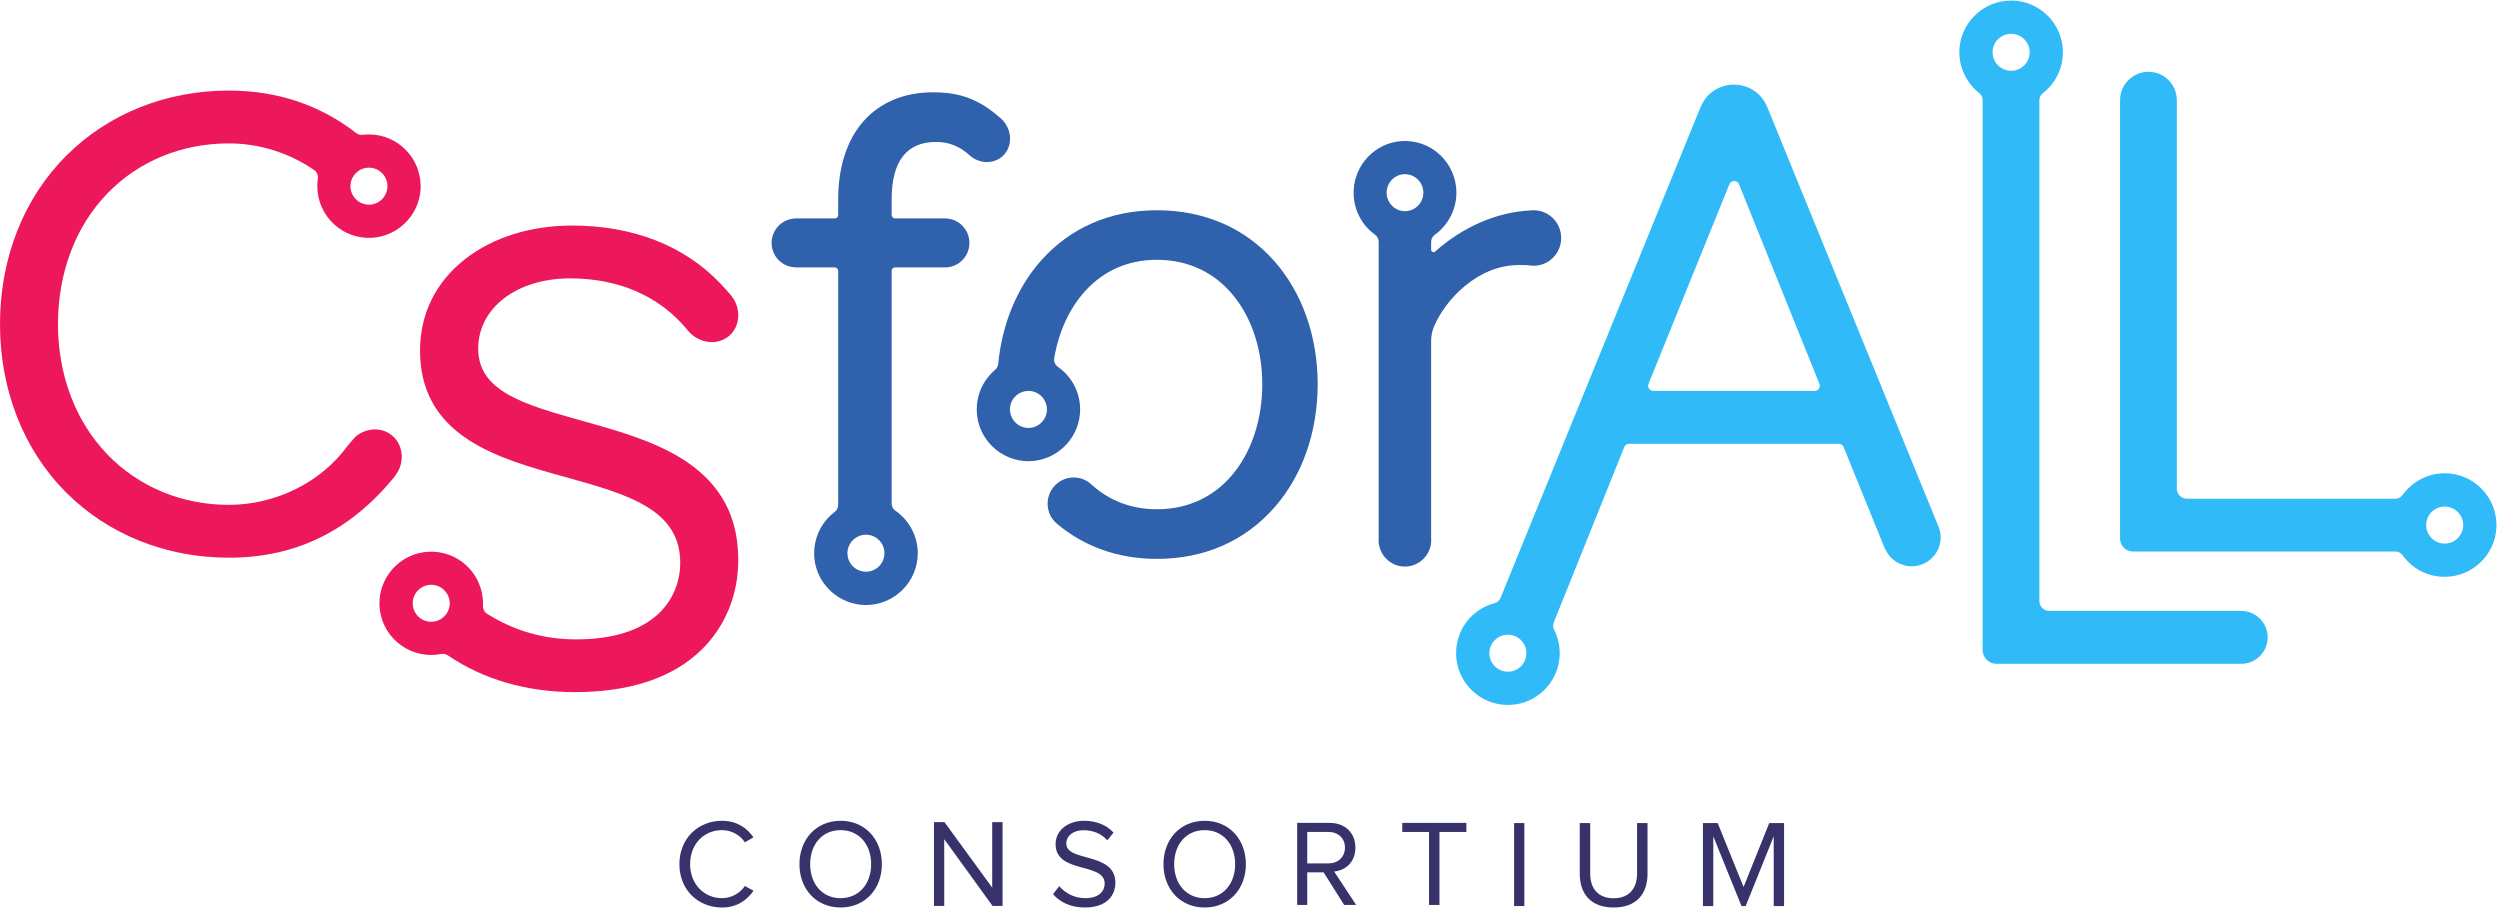 <?xml version="1.0" encoding="utf-8"?>
<!-- Generator: Avocode 0.4.0 - http://avocode.com -->
<svg height="100" width="273" xmlns:xlink="http://www.w3.org/1999/xlink" xmlns="http://www.w3.org/2000/svg" viewBox="0 0 273 100">
    <path fill="none" fill-rule="evenodd" d="M 74.19 99.09 L 136.05 99.09 L 136.05 89.63 L 74.19 89.63 L 74.19 99.09 L 74.19 99.09 Z M 74.19 99.09" />
    <path fill="#37326a" fill-rule="evenodd" d="M 74.19 94.37 C 74.19 91.55 76.24 89.63 78.85 89.63 C 80.45 89.63 81.56 90.4 82.28 91.44 L 81.34 91.98 C 80.83 91.2 79.88 90.65 78.85 90.65 C 76.87 90.65 75.36 92.17 75.36 94.37 C 75.36 96.53 76.87 98.08 78.85 98.08 C 79.88 98.08 80.83 97.52 81.34 96.75 L 82.29 97.27 C 81.53 98.33 80.45 99.1 78.85 99.1 C 76.24 99.1 74.19 97.18 74.19 94.37" />
    <path fill="#37326a" fill-rule="evenodd" d="M 95.13 94.37 C 95.13 92.23 93.82 90.65 91.79 90.65 C 89.76 90.65 88.47 92.23 88.47 94.37 C 88.47 96.49 89.76 98.08 91.79 98.08 C 93.82 98.08 95.13 96.49 95.13 94.37 L 95.13 94.37 Z M 87.3 94.37 C 87.3 91.66 89.12 89.63 91.79 89.63 C 94.47 89.63 96.3 91.66 96.3 94.37 C 96.3 97.07 94.47 99.1 91.79 99.1 C 89.12 99.1 87.3 97.07 87.3 94.37 L 87.3 94.37 Z M 87.3 94.37" />
    <path fill="#37326a" fill-rule="evenodd" d="M 108.39 98.93 L 103.11 91.64 L 103.11 98.93 L 101.99 98.93 L 101.99 89.78 L 103.14 89.78 L 108.35 96.93 L 108.35 89.78 L 109.48 89.78 L 109.48 98.93 L 108.39 98.93" />
    <path fill="#37326a" fill-rule="evenodd" d="M 114.99 97.64 L 115.67 96.77 C 116.25 97.45 117.23 98.08 118.5 98.08 C 120.12 98.08 120.63 97.21 120.63 96.49 C 120.63 94.13 115.27 95.45 115.27 92.18 C 115.27 90.68 116.6 89.63 118.39 89.63 C 119.77 89.63 120.84 90.11 121.6 90.92 L 120.92 91.76 C 120.24 90.99 119.29 90.66 118.3 90.66 C 117.23 90.66 116.44 91.25 116.44 92.12 C 116.44 94.17 121.8 92.99 121.8 96.41 C 121.8 97.73 120.91 99.1 118.46 99.1 C 116.9 99.1 115.73 98.5 114.99 97.64" />
    <path fill="#37326a" fill-rule="evenodd" d="M 134.88 94.37 C 134.88 92.23 133.57 90.65 131.55 90.65 C 129.51 90.65 128.22 92.23 128.22 94.37 C 128.22 96.49 129.51 98.08 131.55 98.08 C 133.57 98.08 134.88 96.49 134.88 94.37 L 134.88 94.37 Z M 127.05 94.37 C 127.05 91.66 128.87 89.63 131.55 89.63 C 134.22 89.63 136.05 91.66 136.05 94.37 C 136.05 97.07 134.22 99.1 131.55 99.1 C 128.87 99.1 127.05 97.07 127.05 94.37 L 127.05 94.37 Z M 127.05 94.37" />
    <path fill="#37326a" fill-rule="evenodd" d="M 146.87 92.56 C 146.87 91.54 146.13 90.85 145.08 90.85 L 142.75 90.85 L 142.75 94.28 L 145.08 94.28 C 146.13 94.28 146.87 93.57 146.87 92.56 L 146.87 92.56 Z M 146.78 98.82 L 144.54 95.26 L 142.75 95.26 L 142.75 98.82 L 141.65 98.82 L 141.65 89.86 L 145.21 89.86 C 146.84 89.86 148.01 90.91 148.01 92.56 C 148.01 94.17 146.9 95.06 145.69 95.17 L 148.09 98.82 L 146.78 98.82 L 146.78 98.82 Z M 146.78 98.82" />
    <path fill="#37326a" fill-rule="evenodd" d="M 156.05 98.82 L 156.05 90.85 L 153.13 90.85 L 153.13 89.86 L 160.13 89.86 L 160.13 90.85 L 157.19 90.85 L 157.19 98.82 L 156.05 98.82" />
    <path fill="#37326a" fill-rule="evenodd" d="M 165.34 98.94 L 166.46 98.94 L 166.46 89.88 L 165.34 89.88 L 165.34 98.94 Z M 165.34 98.94" />
    <path fill="#37326a" fill-rule="evenodd" d="M 172.51 95.42 L 172.51 89.88 L 173.65 89.88 L 173.65 95.39 C 173.65 97.05 174.54 98.09 176.2 98.09 C 177.87 98.09 178.77 97.05 178.77 95.39 L 178.77 89.88 L 179.91 89.88 L 179.91 95.41 C 179.91 97.66 178.66 99.1 176.2 99.1 C 173.76 99.1 172.51 97.65 172.51 95.42" />
    <path fill="#37326a" fill-rule="evenodd" d="M 193.69 98.94 L 193.69 91.32 L 190.63 98.94 L 190.17 98.94 L 187.09 91.32 L 187.09 98.94 L 185.96 98.94 L 185.96 89.88 L 187.57 89.88 L 190.4 96.86 L 193.2 89.88 L 194.82 89.88 L 194.82 98.94 L 193.69 98.94" />
    <path fill="#ed185b" fill-rule="evenodd" d="M 40.29 18.31 C 39.18 18.31 38.27 19.22 38.27 20.33 C 38.27 21.44 39.18 22.35 40.29 22.35 C 41.4 22.35 42.31 21.44 42.31 20.33 C 42.31 19.22 41.4 18.31 40.29 18.31 L 40.29 18.31 Z M 24.99 60.9 C 18.14 60.9 11.84 58.38 7.26 53.82 C 2.58 49.15 0 42.61 0 35.4 C 0 28.18 2.58 21.64 7.26 16.98 C 11.84 12.41 18.14 9.89 24.99 9.89 C 30.26 9.89 34.93 11.45 38.88 14.52 C 39.09 14.69 39.35 14.76 39.61 14.72 C 39.84 14.7 40.06 14.68 40.29 14.68 C 43.54 14.68 46.16 17.45 45.92 20.76 C 45.71 23.52 43.48 25.75 40.72 25.96 C 37.42 26.21 34.65 23.59 34.65 20.33 C 34.65 20.06 34.67 19.78 34.71 19.51 C 34.76 19.15 34.61 18.78 34.31 18.57 C 31.58 16.69 28.32 15.66 24.99 15.66 C 19.85 15.66 15.15 17.59 11.74 21.11 C 8.25 24.7 6.33 29.78 6.33 35.4 C 6.33 40.96 8.25 46.02 11.74 49.64 C 15.16 53.18 19.87 55.13 24.99 55.13 C 30.11 55.13 35.08 52.66 37.96 48.68 L 38.78 47.72 C 39.39 47.19 40.16 46.89 40.95 46.89 C 41.58 46.89 42.18 47.08 42.68 47.45 C 43.35 47.94 43.77 48.69 43.85 49.56 C 43.92 50.2 43.79 50.85 43.49 51.44 L 43.07 52.08 C 38.2 58.01 32.28 60.9 24.99 60.9 L 24.99 60.9 Z M 24.99 60.9" />
    <path fill="#ed185b" fill-rule="evenodd" d="M 47.09 63.86 C 45.97 63.86 45.07 64.77 45.07 65.88 C 45.07 66.99 45.97 67.9 47.09 67.9 C 48.2 67.9 49.11 66.99 49.11 65.88 C 49.11 64.77 48.2 63.86 47.09 63.86 L 47.09 63.86 Z M 62.75 75.58 C 57.54 75.58 52.77 74.2 48.91 71.57 C 48.69 71.42 48.42 71.37 48.15 71.42 C 47.8 71.49 47.45 71.52 47.09 71.52 C 43.82 71.52 41.2 68.75 41.45 65.45 C 41.66 62.69 43.89 60.46 46.65 60.26 C 49.97 60.01 52.74 62.63 52.74 65.88 C 52.74 65.97 52.74 66.06 52.74 66.15 C 52.72 66.5 52.89 66.83 53.18 67.02 C 56.13 68.88 59.39 69.82 62.89 69.82 C 66.81 69.82 69.82 68.91 71.81 67.11 C 73.4 65.67 74.28 63.66 74.28 61.44 C 74.28 55.59 68.47 53.97 61.76 52.1 C 58 51.06 54.12 49.98 51.13 48.01 C 47.59 45.7 45.87 42.51 45.87 38.28 C 45.87 34.25 47.59 30.78 50.83 28.26 C 53.84 25.92 57.97 24.63 62.47 24.63 C 69.09 24.63 74.68 26.8 78.62 30.91 C 78.85 31.15 79.08 31.4 79.3 31.65 L 79.76 32.17 C 80.96 33.56 80.9 35.57 79.63 36.67 C 79.12 37.11 78.44 37.36 77.74 37.36 C 76.77 37.36 75.83 36.92 75.16 36.15 C 75.13 36.11 75.1 36.07 75.07 36.04 L 75.07 36.03 L 75.02 35.98 L 75 35.95 C 71.97 32.32 67.57 30.4 62.25 30.4 C 56.44 30.4 52.22 33.62 52.22 38.07 C 52.22 42.77 57.27 44.19 63.67 45.98 C 67.63 47.09 71.73 48.24 74.97 50.42 C 78.77 52.98 80.62 56.49 80.62 61.16 C 80.62 64.91 79.22 68.36 76.69 70.87 C 73.54 74 68.85 75.58 62.75 75.58 L 62.75 75.58 Z M 62.75 75.58" />
    <path fill="#3061ac" fill-rule="evenodd" d="M 114.32 44.88 C 114.23 45.92 113.35 46.73 112.31 46.73 C 112.25 46.73 112.2 46.73 112.14 46.72 C 111.6 46.68 111.11 46.43 110.77 46.01 C 110.42 45.6 110.25 45.08 110.29 44.54 C 110.34 44 110.59 43.51 111 43.17 C 111.37 42.85 111.82 42.69 112.3 42.69 C 112.36 42.69 112.42 42.69 112.47 42.69 C 113.01 42.74 113.5 42.99 113.85 43.4 C 114.19 43.82 114.36 44.34 114.32 44.88 L 114.32 44.88 Z M 139.17 28.53 C 135.95 24.88 131.5 22.96 126.33 22.96 C 121.21 22.96 116.82 24.88 113.61 28.54 C 111.04 31.46 109.42 35.41 109.01 39.72 C 108.99 39.98 108.86 40.22 108.66 40.39 C 108.66 40.39 108.66 40.39 108.66 40.39 C 107.51 41.37 106.8 42.73 106.68 44.24 C 106.42 47.34 108.73 50.08 111.84 50.34 C 111.99 50.36 112.15 50.36 112.31 50.36 C 115.22 50.36 117.69 48.09 117.93 45.18 C 118.1 43.14 117.17 41.21 115.54 40.07 C 115.23 39.86 115.06 39.49 115.12 39.12 C 116.04 33.6 119.74 28.37 126.33 28.37 C 129.79 28.37 132.73 29.78 134.82 32.44 C 136.77 34.92 137.84 38.3 137.84 41.96 C 137.84 45.65 136.77 49.05 134.82 51.54 C 132.73 54.2 129.79 55.61 126.33 55.61 C 123.58 55.61 121.12 54.68 119.19 52.91 C 118.68 52.43 118 52.14 117.25 52.14 C 115.68 52.14 114.4 53.42 114.4 55 C 114.4 55.86 114.77 56.63 115.37 57.15 C 115.38 57.16 115.39 57.17 115.4 57.17 C 115.41 57.18 115.42 57.2 115.44 57.21 C 115.44 57.21 115.44 57.21 115.44 57.21 C 118.41 59.71 122.14 61.03 126.33 61.03 C 131.5 61.03 135.94 59.09 139.17 55.41 C 142.21 51.95 143.89 47.17 143.89 41.96 C 143.89 36.74 142.21 31.98 139.17 28.53 L 139.17 28.53 Z M 139.17 28.53" />
    <path fill="#3061ac" fill-rule="evenodd" d="M 94.56 58.39 C 93.45 58.39 92.54 59.3 92.54 60.41 C 92.54 61.53 93.45 62.43 94.56 62.43 C 95.68 62.43 96.58 61.53 96.58 60.41 C 96.58 59.3 95.68 58.39 94.56 58.39 L 94.56 58.39 Z M 94.5 66.07 C 91.69 66.03 89.3 63.91 88.95 61.13 C 88.7 59.07 89.56 57.1 91.15 55.9 C 91.39 55.72 91.53 55.44 91.53 55.14 L 91.53 29.58 C 91.53 29.37 91.36 29.2 91.15 29.2 L 86.94 29.2 C 86.93 29.2 86.89 29.2 86.89 29.2 C 86.85 29.2 86.81 29.2 86.79 29.19 C 85.37 29.12 84.26 27.95 84.26 26.53 C 84.26 25.11 85.36 23.95 86.76 23.86 C 86.81 23.85 86.85 23.85 86.89 23.85 L 91.15 23.85 C 91.36 23.85 91.53 23.68 91.53 23.47 L 91.53 21.77 C 91.53 18.25 92.48 15.3 94.28 13.25 C 96.11 11.18 98.73 10.08 101.87 10.08 C 104.02 10.08 106.39 10.4 109.08 12.75 C 109.1 12.76 109.12 12.78 109.14 12.8 C 109.29 12.92 109.43 13.06 109.56 13.2 C 110.59 14.4 110.54 16.14 109.44 17.09 C 108.99 17.48 108.4 17.7 107.79 17.7 L 107.79 17.7 C 107.18 17.7 106.57 17.49 106.06 17.11 C 106.01 17.07 105.96 17.03 105.91 16.99 C 104.84 15.99 103.63 15.5 102.22 15.5 C 99 15.5 97.37 17.61 97.37 21.77 L 97.37 23.47 C 97.37 23.68 97.54 23.85 97.75 23.85 L 103.29 23.85 C 103.35 23.85 103.41 23.86 103.47 23.87 C 104.83 24.01 105.86 25.15 105.86 26.53 C 105.86 27.91 104.83 29.05 103.46 29.19 C 103.4 29.19 103.34 29.2 103.29 29.2 L 103.18 29.2 C 103.17 29.2 103.16 29.2 103.15 29.2 L 97.75 29.2 C 97.54 29.2 97.37 29.37 97.37 29.58 L 97.37 54.98 C 97.37 55.29 97.52 55.59 97.78 55.77 C 99.28 56.81 100.22 58.55 100.22 60.41 C 100.22 63.55 97.64 66.1 94.5 66.07 L 94.5 66.07 Z M 94.5 66.07" />
    <path fill="#3061ac" fill-rule="evenodd" d="M 153.42 23.06 C 152.32 23.06 151.42 22.15 151.42 21.04 C 151.42 19.93 152.32 19.02 153.42 19.02 C 154.53 19.02 155.43 19.93 155.43 21.04 C 155.43 22.15 154.53 23.06 153.42 23.06 L 153.42 23.06 Z M 167.47 22.96 C 167.36 22.96 167.25 22.96 167.15 22.98 C 163.5 23.13 159.69 24.8 156.72 27.47 C 156.55 27.62 156.28 27.5 156.28 27.27 L 156.28 26.42 C 156.28 26.11 156.43 25.81 156.68 25.64 C 158.14 24.59 159.04 22.87 159.04 21.04 C 159.04 17.79 156.29 15.17 153 15.41 C 150.19 15.62 147.95 17.94 147.82 20.77 C 147.73 22.72 148.62 24.52 150.15 25.63 C 150.4 25.81 150.55 26.1 150.55 26.41 L 150.55 58.87 C 150.55 58.91 150.54 58.95 150.54 58.98 C 150.54 60.57 151.83 61.87 153.41 61.87 C 155 61.87 156.29 60.57 156.29 58.98 C 156.29 58.97 156.28 58.95 156.28 58.94 L 156.28 37.26 C 156.28 36.7 156.38 36.15 156.6 35.64 C 157.79 32.83 161.27 28.94 165.88 28.94 C 166.3 28.94 166.63 28.94 166.94 28.97 C 167.11 29 167.29 29.02 167.47 29.02 C 169.14 29.02 170.48 27.66 170.48 25.99 C 170.48 24.31 169.14 22.96 167.47 22.96 L 167.47 22.96 Z M 167.47 22.96" />
    <path fill="#30bbf8" fill-rule="evenodd" d="M 198.15 42.69 L 180.55 42.69 C 180.14 42.69 179.87 42.28 180.02 41.91 L 188.85 20.12 C 189.04 19.65 189.71 19.65 189.9 20.12 L 198.68 41.91 C 198.83 42.28 198.55 42.69 198.15 42.69 L 198.15 42.69 Z M 164.66 73.35 C 163.55 73.35 162.64 72.44 162.64 71.33 C 162.64 70.21 163.55 69.31 164.66 69.31 C 165.78 69.31 166.68 70.21 166.68 71.33 C 166.68 72.44 165.78 73.35 164.66 73.35 L 164.66 73.35 Z M 192.99 11.7 L 192.97 11.67 C 192.37 10.19 190.95 9.24 189.35 9.24 C 187.73 9.24 186.31 10.2 185.71 11.69 L 185.69 11.72 L 163.86 65.29 C 163.74 65.57 163.51 65.79 163.22 65.86 C 160.7 66.52 158.91 68.83 159.01 71.54 C 159.11 74.37 161.34 76.72 164.17 76.96 C 167.51 77.25 170.32 74.61 170.32 71.33 C 170.32 70.44 170.11 69.57 169.72 68.79 C 169.59 68.53 169.57 68.24 169.67 67.97 L 177.37 48.82 C 177.46 48.6 177.67 48.46 177.9 48.46 L 200.8 48.46 C 201.03 48.46 201.24 48.6 201.32 48.81 C 202.09 50.71 205.74 59.7 205.74 59.7 L 205.88 60 L 205.89 60 C 206.39 61.09 207.48 61.84 208.76 61.84 C 210.5 61.84 211.92 60.42 211.92 58.68 C 211.92 58.23 211.82 57.81 211.65 57.42 L 192.99 11.7 L 192.99 11.7 Z M 192.99 11.7" />
    <path fill="#30bbf8" fill-rule="evenodd" d="M 219.62 7.73 C 218.5 7.73 217.59 6.82 217.59 5.71 C 217.59 4.6 218.5 3.69 219.62 3.69 C 220.73 3.69 221.64 4.6 221.64 5.71 C 221.64 6.82 220.73 7.73 219.62 7.73 L 219.62 7.73 Z M 244.74 66.71 C 244.69 66.71 244.64 66.71 244.59 66.71 L 223.79 66.71 C 223.18 66.71 222.7 66.23 222.7 65.63 L 222.7 10.95 C 222.7 10.65 222.83 10.37 223.07 10.19 C 224.44 9.12 225.27 7.48 225.27 5.71 C 225.27 2.59 222.73 0.06 219.62 0.06 C 216.5 0.06 213.96 2.59 213.96 5.71 C 213.96 7.46 214.78 9.1 216.13 10.16 C 216.36 10.34 216.5 10.62 216.5 10.92 L 216.5 70.97 C 216.5 71.81 217.18 72.49 218.02 72.49 L 244.59 72.49 C 244.61 72.49 244.63 72.49 244.66 72.48 C 244.68 72.49 244.71 72.49 244.74 72.49 C 246.33 72.49 247.63 71.19 247.63 69.6 C 247.63 68 246.33 66.71 244.74 66.71 L 244.74 66.71 Z M 244.74 66.71" />
    <path fill="#30bbf8" fill-rule="evenodd" d="M 266.96 59.36 C 265.84 59.36 264.94 58.45 264.94 57.34 C 264.94 56.22 265.84 55.32 266.96 55.32 C 268.07 55.32 268.98 56.22 268.98 57.34 C 268.98 58.45 268.07 59.36 266.96 59.36 L 266.96 59.36 Z M 266.96 51.68 C 265.13 51.68 263.41 52.59 262.35 54.06 C 262.17 54.31 261.88 54.46 261.57 54.46 L 238.8 54.46 C 238.2 54.46 237.71 53.97 237.71 53.37 L 237.71 11.53 C 237.71 11.53 237.72 11.51 237.72 11.49 C 237.72 11.47 237.71 11.45 237.71 11.42 L 237.71 10.99 L 237.71 10.99 C 237.71 10.97 237.71 10.96 237.71 10.94 C 237.71 9.23 236.33 7.84 234.61 7.84 C 232.9 7.84 231.51 9.23 231.51 10.94 L 231.51 58.82 C 231.51 59.6 232.15 60.23 232.93 60.23 L 261.58 60.23 C 261.89 60.23 262.18 60.38 262.36 60.63 C 263.47 62.18 265.27 63.08 267.23 62.98 C 270.06 62.85 272.39 60.59 272.6 57.76 C 272.84 54.45 270.22 51.68 266.96 51.68 L 266.96 51.68 Z M 266.96 51.68" />
</svg>